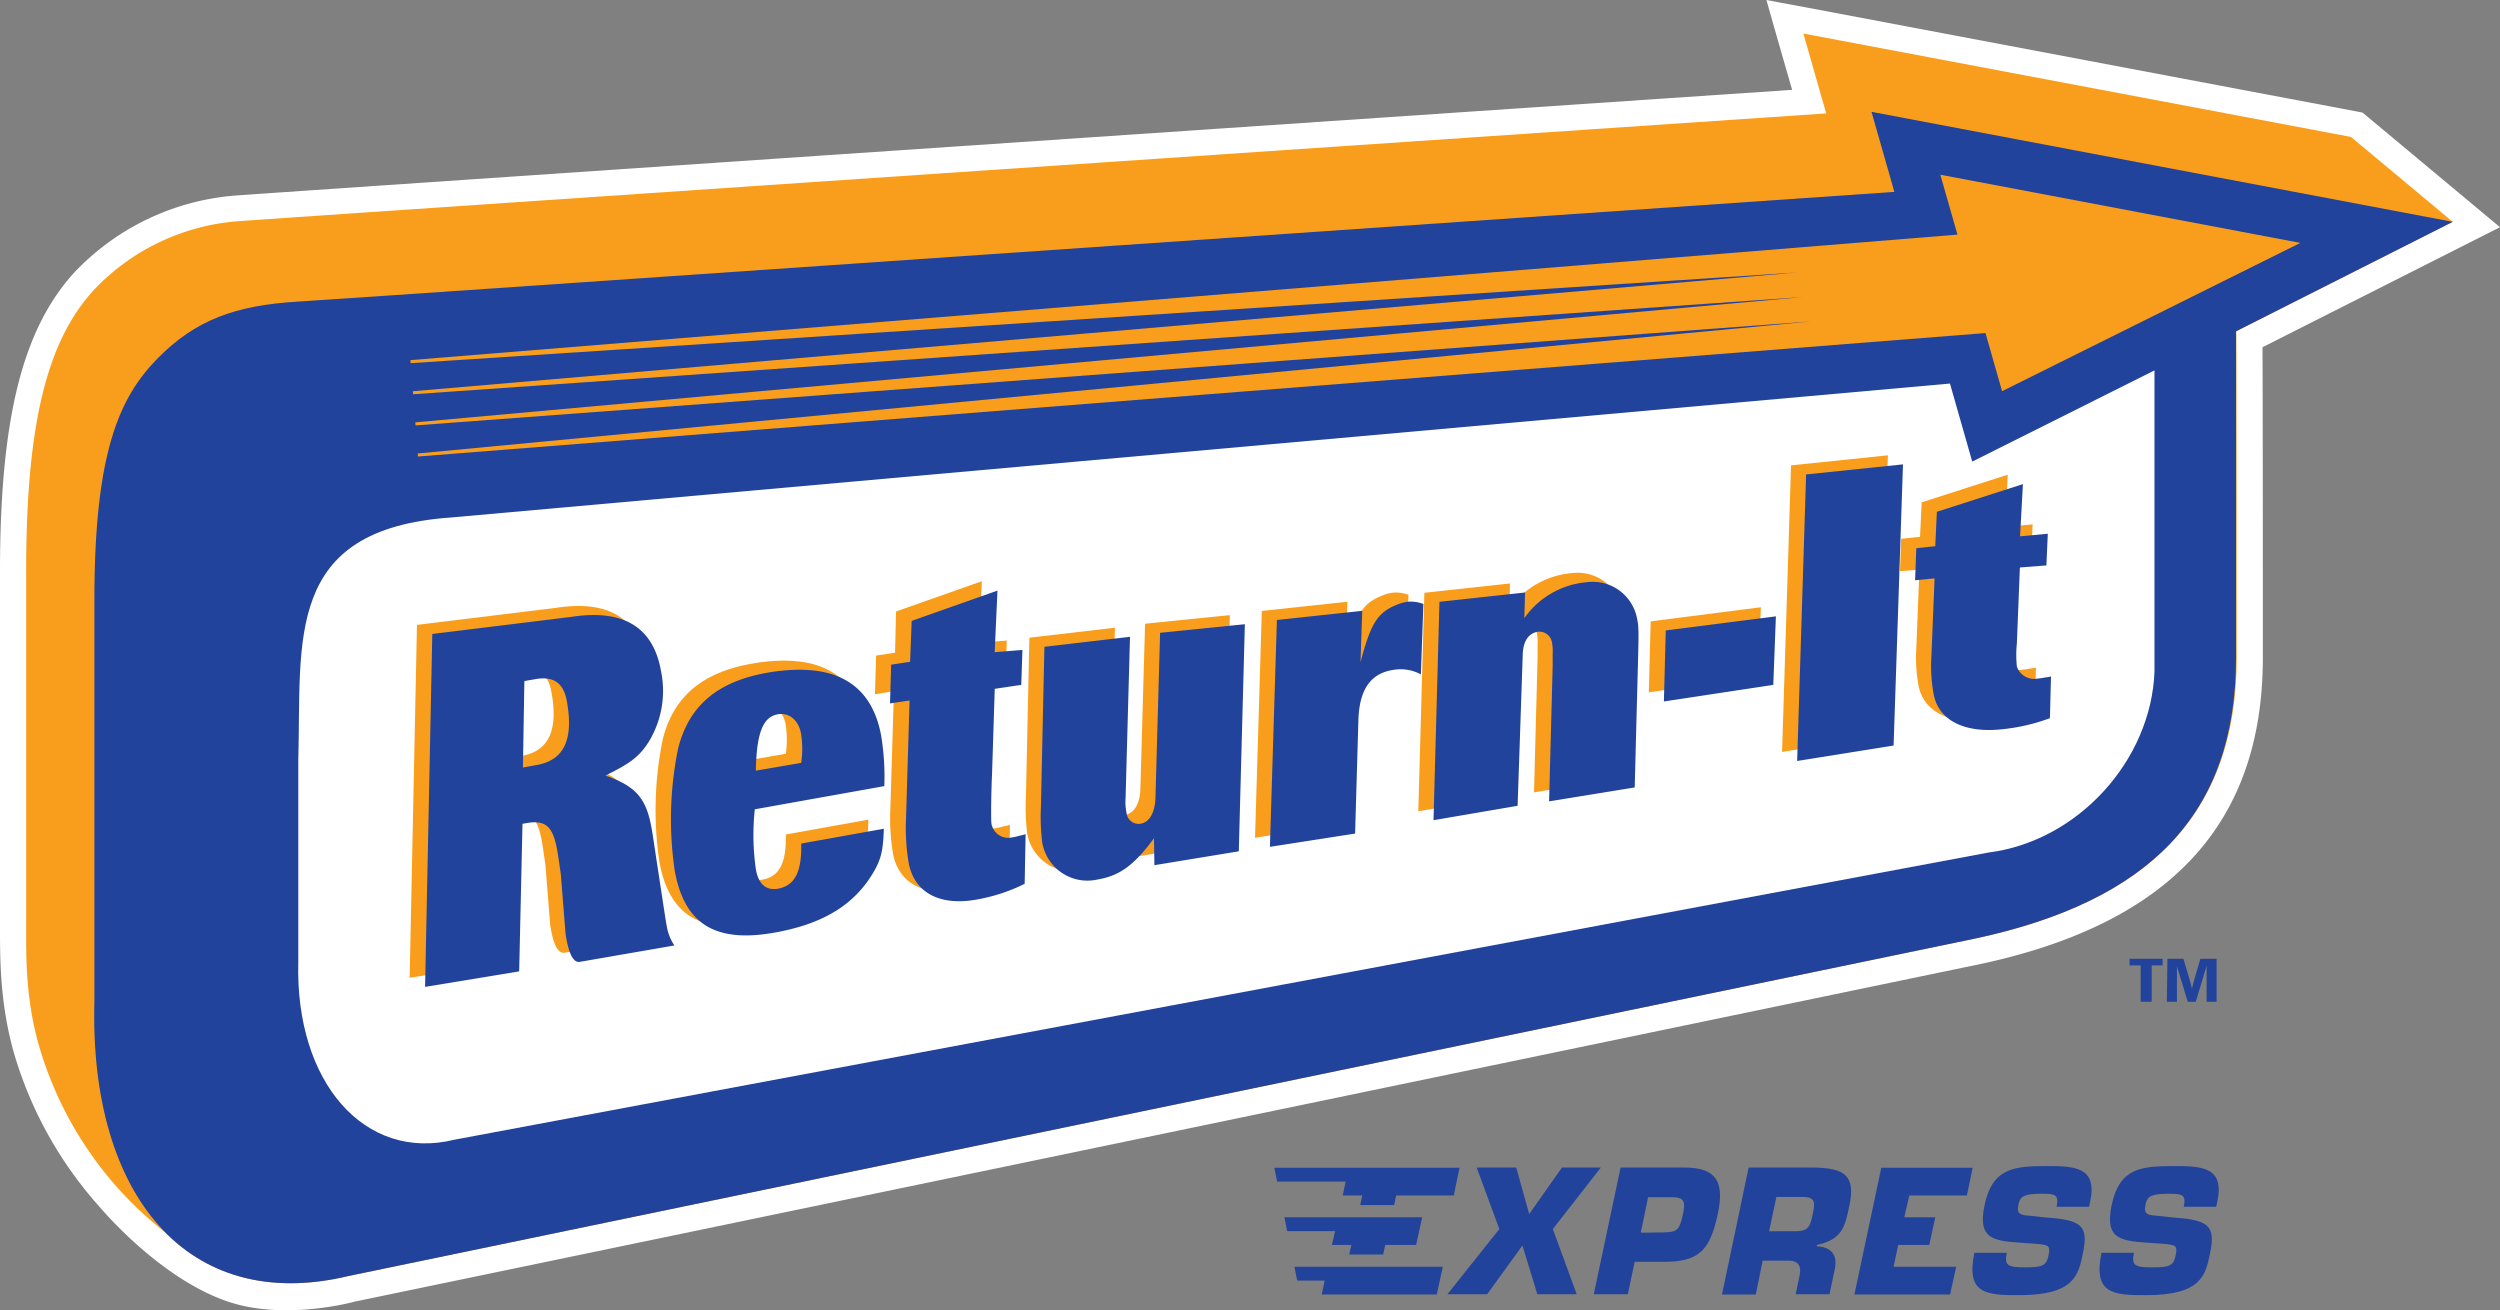 <svg xmlns="http://www.w3.org/2000/svg" viewBox="0 0 412.92 216.41"><rect x="0" y="0" width="412.92" height="216.41" fill="#808080" stroke="none"/><defs><style>.cls-1,.cls-4{fill:#fff;}.cls-2{fill:#22439c;}.cls-3{fill:#f99e1c;}.cls-4{fill-rule:evenodd;}</style></defs><title>Return-It-Express</title><g id="Border"><path class="cls-1" d="M58.52,215,327.23,159.2c31.31-6.74,46.52-23.28,46.52-50.58,0-10.6,0-41.67-.06-51.27l39.23-19.82L390.21,18.59,298.66,1.29,294.18.46,291.76,0h0L293,4.4l3,10.44C259.9,17.28,49,31.55,39,32.29A41,41,0,0,0,12.28,45C3.61,54.49-.06,69.47,0,95.1v58.05c0,5.21,0,12.33,2.17,20.31a65.59,65.59,0,0,0,14.24,25.83s11.32,13.65,23.78,16.4C49.07,217.65,58.52,215,58.52,215Z"/></g><g id="Program_and_TM" data-name="Program and TM"><path class="cls-2" d="M351.73,158.36h5.46v1.09h-1.8v6h-1.82v-6h-1.84Zm6.26,0h2.64l1.12,3.76.29,1.16.29-1.17,1.1-3.75h2.68l0,7.1h-1.65l0-5.92-1.79,5.92h-1.32l-1.79-5.85v5.85h-1.67Z"/><path class="cls-2" d="M256.48,203l3.94,10.77h-6.5l-2.46-8.06-5.83,8.06h-6.56L247.64,203l-3.74-10.16h6.53l2.15,7.68,5.41-7.68h6.42Zm6.76,10.77,4.43-20.93h10.52c5.19,0,6.7,2.21,5.53,7.68-1.26,5.88-3,7.89-8.82,7.89H270l-1.14,5.36Zm11.58-10.21c2.2-.08,2.56-.34,3.15-3,.45-2.15.25-2.82-1.93-2.82h-3.82L271,203.6Zm14-10.72h10.77c4.83.09,7,1.12,5.86,6.34-.73,3.48-1.18,5.52-5.33,6.44l-.06.23c2.29.08,3.49,1.34,3,3.71l-.89,4.21h-5.58l.61-2.93c.39-1.56-.06-2.62-1.73-2.62h-4.33L290,213.81h-5.58Zm7.67,10.52c2.4,0,2.51-.89,3-3.26.39-1.87,0-2.4-1.82-2.4H293.4l-1.2,5.66Zm41.08-2.31c6.11.44,7.48,1.22,6.45,6-.73,3.46-1.31,6.87-10.52,6.87-5.33,0-8.85-.12-7.39-7h5.35c-.47,2.18.28,2.4,3,2.4s3.52-.17,3.88-1.92.09-1.79-2.51-2l-1.2-.08c-5.08-.36-8.12-.34-6.83-6.34s4.74-6.38,10.21-6.38c4.57,0,8.45.08,7.22,5.86l-.19.86h-5.36c.48-2.15-.42-2.15-2.65-2.15-3,0-3.4.62-3.65,1.79-.37,1.67.44,1.73,1.89,1.84Zm21,0c6.11.44,7.48,1.22,6.45,6-.73,3.46-1.32,6.87-10.52,6.87-5.33,0-8.85-.12-7.4-7h5.36c-.48,2.18.28,2.4,3,2.4s3.52-.17,3.88-1.92.09-1.79-2.51-2l-1.2-.08c-5.08-.36-8.12-.34-6.84-6.34s4.75-6.38,10.22-6.38c4.57,0,8.45.08,7.22,5.86l-.19.86h-5.36c.47-2.15-.42-2.15-2.65-2.15-3,0-3.4.62-3.66,1.79-.36,1.67.45,1.73,1.9,1.84Zm-44.05,0h5.13l-1,4.57h-5.13l-.76,3.6H323.1l-1,4.58H306.29l4.44-20.93h15.09l-.95,4.58h-9.51Zm-94,2.29h-7.92l-.46-2.29h22.76l-1,4.57h-5.11l-.33,1.59h-5.61l.34-1.59h-3.2Zm-6.73,5.88.47,2.29h4.53l-.48,2.29h19l1-4.58Zm-3.31-16.35.46,2.29h11.32l-.49,2.29H225l-.33,1.59h5.6l.33-1.59h9.52l.95-4.58Z"/></g><g id="Arrow_Depth" data-name="Arrow Depth"><path class="cls-3" d="M405.11,36.64,391.22,25.05,388.4,22.7l-.08-.08L297.86,5.54v0h0l3.77,13.2v0h-.11s-251.21,17-262.22,17.8A36.58,36.58,0,0,0,15.47,47.93C7.6,56.54,4.26,70.49,4.32,95.09c0,.64,0,57.47,0,57.47,0,5.2-.13,12.05,2,19.74a60.76,60.76,0,0,0,13.29,24.1,61.81,61.81,0,0,0,7.77,7.23c7.24,7.28,17.54,10.16,30.19,7.12L326.32,155c28.41-6.12,43.11-20.3,43.11-46.36,0,0,0-52.94-.07-53.92Z"/></g><g id="Arrow_Fill" data-name="Arrow Fill"><path class="cls-2" d="M405.11,36.64l-96-18.17,3.78,13.23h-.12S59.74,49.18,49.13,49.82c-10.17.61-16.86,3-23.15,9.43S15.59,74.76,15.59,99.08v66.39c-.85,31.91,15.38,51.68,42,45.28L326.32,155c28.41-6.12,43-20.3,43-46.36,0,0,0-52.94,0-53.92Z"/></g><g id="Arrow_Knockout" data-name="Arrow Knockout"><polygon class="cls-3" points="320.48 28.86 323.31 38.75 67.79 59.48 67.83 59.98 296.89 45 68.19 64.62 68.23 65.12 298.02 49.04 68.59 69.76 68.64 70.26 299.2 53.08 69 74.9 69.03 75.4 327.94 55.01 330.68 64.61 379.94 40.12 320.48 28.86"/></g><g id="Inner_Knockout" data-name="Inner Knockout"><path class="cls-4" d="M325.75,76.24l-3.68-12.89L74.52,85.47c-27.72,1.94-24.7,20.24-25.25,40.1v33.32c-.54,19.91,11,33,25.8,29.35l253.37-47.43c14.78-1.87,26.87-15.23,27.41-29.88V61.18l-30.1,15.06"/></g><g id="Return-It_Shadow" data-name="Return-It Shadow"><path class="cls-3" d="M84.07,111l1.9-.32c3-.5,4.57.66,5.11,3.62,1.17,6.41-.52,9.66-4.69,10.51l-2.55.47ZM67.66,161.5l15.55-2.56.55-24.37.39-.07c3.4-.66,4.61.38,5.35,4.46.18,1,.35,2.3.59,3.94l.74,9.32a9.52,9.52,0,0,0,.19,1.4c.49,2.68,1.26,3.95,2.31,3.73l15.53-2.69a8,8,0,0,1-1.28-3.23c0-.24-.1-.57-.47-2.91l-1.34-8.78c-.29-1.94-.51-3.48-.72-4.61-.89-4.84-2.6-6.78-7.59-8.54,4.09-2,5.58-3.11,7.16-5.56a16.22,16.22,0,0,0,2-11.84c-1.32-7.17-6.24-10.14-14.88-8.78l-22.87,2.8Zm62.13-37-7.49,1.3c.12-6.27,1.18-8.91,3.68-9.33,1.84-.3,3.37,1,3.77,3.14A15.59,15.59,0,0,1,129.79,124.49Zm13.72,3.84a41,41,0,0,0-.52-8.4c-1.63-8.59-7.66-12.07-18.25-10.42-8.6,1.38-13.44,5.39-15.27,12.57a58.28,58.28,0,0,0-.55,20.32c1.68,9,7,12,17.17,10,7.48-1.46,12.39-4.49,15.47-9.56,1.44-2.36,1.77-3.8,1.88-7.47l-13.65,2.45c.13,4.65-1.07,6.93-3.76,7.44-2,.37-3.26-.7-3.71-3.09a40,40,0,0,1-.19-10Zm1-13.66.2-6.4,3.12-.47L148,101l14.17-5-.46,10.17,4.58-.37-.19,5.77-4.38.65-.45,14.18c-.13,2.47-.2,7.57-.09,8.11a2.83,2.83,0,0,0,3.41,2.26,8.94,8.94,0,0,0,1.22-.29,6.79,6.79,0,0,0,1-.25l-.16,8.2a29,29,0,0,1-7.88,2.59c-6.06,1.11-10.32-1.06-11.27-6a35.11,35.11,0,0,1-.44-7.52l.59-19.35Zm39.64-11-.73,26.58a9.18,9.18,0,0,0,.16,2.52,2.05,2.05,0,0,0,2.31,1.78c1.5-.25,2.45-1.93,2.47-4.54l.77-27,14-1.42-1,37.51-13.94,2.29-.07-4.44c-3.3,4.47-5.67,6.19-9.33,6.81a7.58,7.58,0,0,1-9.14-6.22,33.58,33.58,0,0,1-.2-5.9l.57-26.32Zm24.26-2.77,14.14-1.52-.3,8.51c1.65-6.35,2.81-8.26,6-9.51a6.26,6.26,0,0,1,1.9-.51,6,6,0,0,1,2.49.37l-.42,11.65a6.89,6.89,0,0,0-4.32-.79c-3.93.5-5.86,3.2-6,8.42l-.55,18.65-14.06,2.19Zm26.85-3,14.14-1.54-.12,4.23a14.08,14.08,0,0,1,10.33-5.94,7.46,7.46,0,0,1,8.29,6c.25,1.18.29,2,.2,5.35l-.59,22.56-14.14,2.3.59-22.32,0-2.08a7.7,7.7,0,0,0-.13-1.93,2.08,2.08,0,0,0-2.23-1.68c-1.57.17-2.5,1.5-2.58,3.67l-.85,25.07L234.26,134Zm37.38,4.72,18.2-2.33-.44,11.32-18.07,2.74Zm23.18-25.77,16-1.66-1.55,46.44-15.93,2.55Zm18,17.48L314,89l3.13-.34.27-5.69,14.22-4.57-.48,8.63,4.58-.42-.2,5.26-4.39.34-.5,12.57a18.53,18.53,0,0,0,0,3.78,3,3,0,0,0,3.41,2.05,9.34,9.34,0,0,0,1.23-.18,7.52,7.52,0,0,0,1-.17l-.18,6.89A31.83,31.83,0,0,1,328.2,119c-6.07.67-10.34-1.35-11.28-5.57a25.33,25.33,0,0,1-.41-6.35l.52-13Z"/></g><g id="Return-It"><path class="cls-2" d="M86.61,112.49l1.9-.33c2.94-.5,4.57.67,5.11,3.63,1.17,6.41-.52,9.66-4.7,10.51l-2.55.47ZM70.21,163l15.54-2.56.55-24.37.39-.07c3.4-.66,4.61.38,5.35,4.46.18,1,.35,2.3.59,3.94l.74,9.32a9.52,9.52,0,0,0,.19,1.4c.49,2.68,1.26,4,2.31,3.73l15.52-2.69a8,8,0,0,1-1.27-3.23c-.05-.24-.11-.56-.47-2.9l-1.34-8.79c-.29-1.95-.51-3.48-.72-4.61-.89-4.84-2.6-6.78-7.59-8.54,4.09-2,5.58-3.11,7.15-5.56a16.18,16.18,0,0,0,2-11.84c-1.32-7.17-6.25-10.14-14.88-8.79l-22.87,2.81Zm62.12-37-7.49,1.29c.12-6.26,1.18-8.9,3.67-9.32,1.84-.3,3.38,1,3.78,3.14A15.58,15.58,0,0,1,132.33,126Zm13.73,3.84a41.52,41.52,0,0,0-.53-8.4c-1.63-8.59-7.66-12.07-18.25-10.42-8.6,1.38-13.44,5.39-15.27,12.57a58.28,58.28,0,0,0-.55,20.32c1.67,9,7,12,17.16,10,7.49-1.46,12.39-4.49,15.48-9.56,1.43-2.36,1.77-3.8,1.88-7.47l-13.65,2.45c.13,4.65-1.07,6.93-3.76,7.44-2,.38-3.26-.7-3.71-3.1a39.88,39.88,0,0,1-.19-10Zm.94-13.66.19-6.4,3.13-.47.26-6.76,14.17-5-.46,10.17,4.58-.37-.19,5.77-4.38.65-.45,14.18c-.13,2.47-.2,7.57-.09,8.11a2.81,2.81,0,0,0,3.41,2.25,7.78,7.78,0,0,0,1.23-.28,5.9,5.9,0,0,0,1-.26l-.16,8.21a29.13,29.13,0,0,1-7.88,2.59c-6.06,1.11-10.32-1.06-11.27-6a35.11,35.11,0,0,1-.44-7.52l.58-19.35Zm39.64-11-.73,26.58a9.08,9.08,0,0,0,.16,2.51,2,2,0,0,0,2.31,1.78c1.5-.23,2.45-1.92,2.47-4.53l.76-27,14-1.42-1,37.51-13.94,2.29-.07-4.44c-3.3,4.47-5.67,6.19-9.33,6.81a7.57,7.57,0,0,1-9.14-6.22,34.63,34.63,0,0,1-.2-5.9l.57-26.32Zm24.26-2.78L225,100.89l-.29,8.51c1.65-6.35,2.81-8.26,6-9.51a6.33,6.33,0,0,1,1.9-.51,5.84,5.84,0,0,1,2.49.38l-.42,11.63a7,7,0,0,0-4.32-.78c-3.93.5-5.86,3.2-6,8.43l-.54,18.64-14.07,2.19Zm26.85-3,14.14-1.54-.12,4.24a14.08,14.08,0,0,1,10.33-5.94,7.45,7.45,0,0,1,8.29,6c.25,1.18.28,1.95.2,5.36L270,130.06l-14.14,2.3.59-22.32,0-2.09a7.65,7.65,0,0,0-.13-1.92,2.1,2.1,0,0,0-2.23-1.69c-1.57.18-2.5,1.51-2.58,3.68l-.85,25.07-13.89,2.38Zm37.38,4.73,18.19-2.33-.43,11.32-18.07,2.74Zm23.18-25.77,16-1.66-1.55,46.44-15.93,2.55Zm18,17.48.2-5.29,3.13-.34.27-5.68,14.21-4.57-.47,8.62,4.58-.42L338,93.39l-4.38.34-.5,12.57a18.53,18.53,0,0,0,0,3.78,3,3,0,0,0,3.41,2,9.58,9.58,0,0,0,1.23-.18,7.29,7.29,0,0,0,1-.17l-.18,6.89a31.83,31.83,0,0,1-7.88,1.83c-6.07.66-10.34-1.35-11.28-5.56a25.39,25.39,0,0,1-.42-6.36l.53-13Z"/></g></svg>